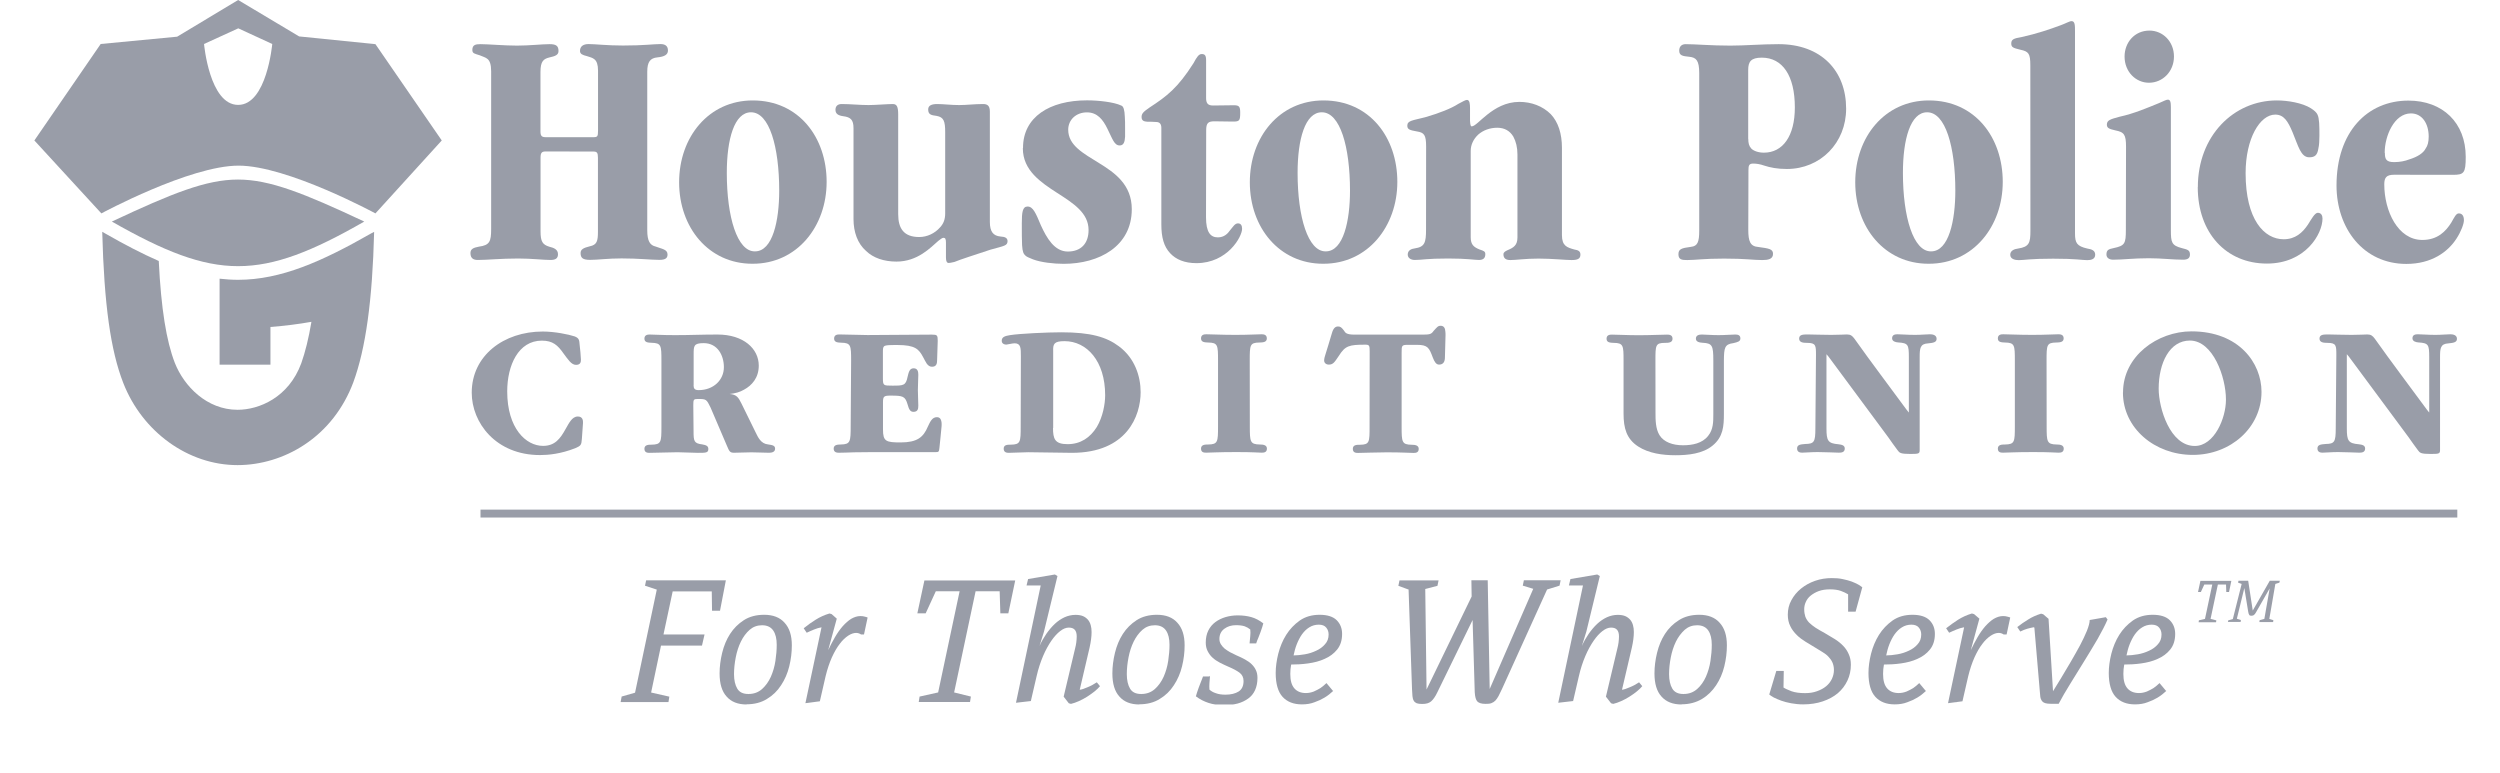 <?xml version="1.0" encoding="UTF-8"?>
<svg id="Layer_1" xmlns="http://www.w3.org/2000/svg" version="1.1" xmlns:i="http://ns.adobe.com/AdobeIllustrator/10.0/" xmlns:xlink="http://www.w3.org/1999/xlink" viewBox="0 0 291 90">
  <defs>
    <style>
      .st0 {
        stroke: #999da8;
        stroke-width: .92px;
      }

      .st0, .st1 {
        fill: none;
      }

      .st2 {
        fill: #999da8;
      }

      .st3 {
        clip-path: url(#clippath);
      }
    </style>
    <clipPath id="clippath">
      <rect class="st1" x="4" width="283" height="82" />
    </clipPath>
  </defs>
  <g class="st3">
    <g>
      <path class="st2" d="M51.42,16.35l-7.72,8.49s-10.25-5.56-15.93-5.56-15.97,5.56-15.97,5.56l-7.8-8.49,7.72-11.23,8.9-.85L27.72,0l7.1,4.24,8.88.9M27.73,3.3l-3.98,1.82s.63,7.09,3.97,7.09,3.97-7.09,3.97-7.09l-3.95-1.82Z" />
      <path class="st2" d="M27.72,30.98c4.3,0,8.63-1.72,14.68-5.19-7.03-3.3-11-4.89-14.7-4.89s-7.67,1.6-14.68,4.89c6.05,3.45,10.4,5.19,14.68,5.19" />
      <path class="st2" d="M43.18,27.18c-5.67,3.24-10.47,5.39-15.47,5.39-.72,0-1.43-.05-2.15-.13v10.01h5.92v-4.39c1.65-.13,3.27-.33,4.77-.6-.32,1.92-.72,3.52-1.18,4.82-1.47,4-4.92,5.42-7.42,5.42-3.57,0-6.23-2.74-7.3-5.46-.98-2.52-1.6-6.31-1.87-11.86-1.98-.87-4.05-1.95-6.23-3.2l-.35-.2c.22,8.43.97,13.81,2.45,17.6,2.23,5.71,7.57,9.56,13.3,9.56,2.7,0,5.45-.83,7.75-2.35,2.62-1.72,4.58-4.24,5.72-7.27,1.45-3.94,2.23-9.56,2.43-17.53" />
      <path class="st2" d="M63.52,17.63c-.43,0-.6.12-.6.72v8.58c0,1.18.23,1.55,1.03,1.79.52.12,1,.32,1,.87,0,.48-.28.67-.87.67-.83,0-2.18-.17-3.77-.17-2.02,0-3.6.17-4.68.17-.43,0-.87-.12-.87-.8,0-.48.35-.63.98-.75,1.27-.17,1.43-.6,1.43-2.07V8.31c0-1.63-.63-1.55-1.32-1.87-.6-.2-.87-.2-.87-.63,0-.6.4-.67.95-.67.83,0,2.82.17,4.25.17s2.93-.17,3.8-.17c.75,0,1.03.2,1.03.8,0,.47-.4.6-1.07.75-.67.17-1.03.43-1.03,1.7v6.91c0,.55.17.67.63.67h5.52c.48,0,.55-.08.55-.75v-6.99c0-1.43-.6-1.47-1.3-1.7-.48-.12-.8-.23-.8-.6,0-.55.4-.8,1-.8.75,0,2.18.17,4,.17,2.45,0,3.57-.17,4.37-.17.52,0,.87.2.87.75,0,.48-.4.72-1.23.8-.83.08-1.18.52-1.18,1.67v18.45c0,1.27.32,1.75.98,1.9.72.28,1.38.32,1.38.92,0,.4-.2.63-.95.63-.92,0-2.42-.17-4.4-.17-1.58,0-2.77.17-3.65.17s-1.12-.23-1.12-.8c0-.43.35-.6,1.07-.78.83-.17.95-.6.95-1.7v-8.61c0-.6-.12-.72-.55-.72" />
      <path class="st2" d="M87.57,30.7c-5.07,0-8.52-4.2-8.52-9.48s3.45-9.53,8.57-9.53c5.38,0,8.6,4.32,8.6,9.48s-3.42,9.53-8.6,9.53M87.88,29.26c2.07,0,2.82-3.6,2.82-7.06,0-5.12-1.15-9.13-3.28-9.13-1.95,0-2.82,3.14-2.82,7.06,0,5.19,1.23,9.13,3.25,9.13h.03Z" />
      <path class="st2" d="M104.55,24.94c0,1.67.67,2.65,2.45,2.65.92,0,1.82-.43,2.42-1.12.4-.43.6-.92.6-1.64v-9.44c0-1.3-.17-1.75-1-1.9-.63-.08-.98-.15-.98-.75,0-.48.43-.63,1.07-.63.67,0,1.63.12,2.53.12s1.75-.12,2.78-.12c.47,0,.8.15.8.87v12.85c0,1.15.4,1.62,1.23,1.7.55.03.83.17.83.55-.03.52-.32.52-1.98.98-2.02.67-3.45,1.12-4.2,1.43-.35.08-.55.12-.67.12-.2,0-.32-.17-.32-.63v-1.75c0-.4-.08-.55-.28-.55-.17,0-.35.17-.6.35-.92.8-2.42,2.42-4.88,2.42-1.47,0-2.7-.43-3.53-1.23-1-.87-1.47-2.22-1.47-3.72v-10.59c0-.98-.35-1.27-1.18-1.38-.6-.08-.92-.28-.92-.75,0-.4.23-.67.72-.67,1.03,0,2.1.12,3.13.12.75,0,2.22-.12,2.82-.12.48,0,.63.32.63,1.23" />
      <path class="st2" d="M119.08,17.2c0-3.57,3.08-5.52,7.45-5.52,1.32,0,3.13.2,3.97.6.28.08.4.52.43,1.32.03.35.03.8.03,1.35v.95c-.03.63-.17,1.03-.63,1.03-.63,0-.83-.75-1.43-1.95-.52-1.07-1.18-1.9-2.38-1.9-1.27,0-2.18.87-2.18,2.02,0,1.82,1.75,2.74,3.6,3.89,1.82,1.12,3.8,2.5,3.8,5.36,0,4.32-3.8,6.36-7.93,6.36-1.18,0-2.65-.17-3.57-.52-.4-.17-.72-.28-.87-.43-.23-.2-.35-.43-.4-1.23-.03-.63-.03-1.43-.03-2.54,0-1.27.08-1.95.67-1.95.63,0,.95.75,1.55,2.19.67,1.47,1.58,3.05,3.13,3.05s2.42-.95,2.42-2.5c0-1.99-1.75-3.1-3.65-4.32-1.9-1.23-4-2.62-4-5.19" />
      <path class="st2" d="M140.38,25.29c0,1.75.52,2.34,1.38,2.34.72,0,1.15-.43,1.42-.83.35-.4.55-.8.92-.8.32,0,.48.23.48.63,0,.92-1.7,4-5.32,4-1.38,0-2.38-.43-3.05-1.15-.75-.8-1.03-1.87-1.03-3.37v-11.23c0-.48-.23-.68-.6-.68-.28-.03-.72-.03-1.03-.03-.4-.03-.67-.12-.67-.55,0-.4.2-.6.92-1.1,2.02-1.32,3.28-2.27,5.12-5.16.4-.75.63-1.07.95-1.07.37,0,.52.15.52.72v4.4c0,.6.2.87.8.87.72,0,1.75-.03,2.45-.03.63,0,.72.2.72.87,0,.92-.08,1.03-.83,1.03-.67,0-1.47-.03-2.18-.03s-.95.2-.95,1.03" />
      <path class="st2" d="M154,30.7c-5.07,0-8.52-4.2-8.52-9.48s3.45-9.53,8.57-9.53c5.38,0,8.6,4.32,8.6,9.48s-3.42,9.53-8.6,9.53M154.32,29.26c2.07,0,2.82-3.6,2.82-7.06,0-5.12-1.15-9.13-3.28-9.13-1.95,0-2.82,3.14-2.82,7.06,0,5.19,1.23,9.13,3.25,9.13h.03Z" />
      <path class="st2" d="M166,17.05c0-1.35-.23-1.62-1.07-1.75-.83-.15-1.12-.23-1.12-.67,0-.6.6-.6,2.07-.98,1.67-.48,3.05-1.03,3.85-1.55.55-.28.83-.47,1.03-.47.32,0,.35.52.35.95v1.5c.03.48.08.63.2.63.35,0,.98-.72,1.82-1.38.92-.72,2.13-1.47,3.73-1.47,1.38,0,2.7.48,3.65,1.43.87.92,1.3,2.27,1.3,3.92v10.16c0,1.27.6,1.43,1.43,1.67.48.08.72.2.72.6,0,.48-.32.63-1.03.63-.67,0-2.3-.17-3.85-.17s-2.58.17-3.28.17c-.48,0-.8-.17-.8-.67,0-.23.2-.35.48-.48.67-.28,1.15-.55,1.15-1.47v-9.68c0-.8-.17-1.5-.48-2.07-.4-.67-1.03-1.03-1.87-1.03s-1.63.28-2.22.8c-.55.52-.87,1.18-.87,1.9v10.04c0,.87.35,1.15,1.03,1.43.52.17.67.23.67.55,0,.52-.32.67-.75.67-.48,0-1.38-.17-3.57-.17-2.53,0-3.05.17-3.88.17-.43,0-.83-.2-.83-.63,0-.48.4-.67.83-.72,1.15-.17,1.3-.67,1.3-2.19" />
      <path class="st2" d="M203.5,26.73c0,1.38.23,1.95,1.18,2.02,1.23.17,1.7.23,1.7.8,0,.63-.6.72-1.27.72-1.03,0-1.9-.17-4.43-.17-2.38,0-3.3.17-4.28.17-.6,0-1.03-.03-1.03-.67,0-.6.32-.72,1.47-.87.75-.08.95-.55.95-1.87V8.51c0-1.47-.35-1.82-1.15-1.9-.75-.08-1.18-.12-1.18-.72,0-.47.28-.75.75-.75,1.12,0,2.98.17,5.2.17,1.7,0,3.65-.17,5.63-.17,4.95,0,7.85,3.1,7.85,7.51,0,3.97-2.98,7.02-6.9,7.02-1.12,0-1.95-.17-2.65-.4-.48-.17-.92-.23-1.27-.23-.48,0-.55.23-.55.75M203.5,16.17c0,.48.08.83.35,1.12.27.28.83.48,1.47.48,2.18,0,3.6-1.9,3.6-5.27,0-3.69-1.43-5.79-3.85-5.79-1.27,0-1.58.48-1.58,1.43v8.06l.02-.03Z" />
      <path class="st2" d="M224.47,30.7c-5.07,0-8.52-4.2-8.52-9.48s3.45-9.53,8.57-9.53c5.38,0,8.6,4.32,8.6,9.48s-3.42,9.53-8.6,9.53M224.78,29.26c2.07,0,2.82-3.6,2.82-7.06,0-5.12-1.15-9.13-3.28-9.13-1.95,0-2.82,3.14-2.82,7.06,0,5.19,1.23,9.13,3.25,9.13h.03Z" />
      <path class="st2" d="M236.33,7.61c0-1.38-.2-1.62-1.15-1.82-.83-.2-1.07-.28-1.07-.72,0-.48.28-.6,1.18-.75,1.82-.4,3.33-.92,4.57-1.38.63-.23,1.03-.48,1.27-.48.4,0,.4.48.4,1.23v23.49c0,1.12.23,1.47,1.43,1.75.48.08.92.2.92.72s-.48.63-.92.63c-.63,0-1.27-.17-3.97-.17s-3.4.17-4,.17c-.43,0-1-.12-1-.63,0-.48.48-.67.92-.72,1.3-.2,1.43-.67,1.43-2.07" />
      <path class="st2" d="M247.47,17.08c0-1.43-.23-1.7-1.23-1.9-.75-.17-1-.28-1-.67,0-.52.4-.63,1.47-.92,1.7-.37,3.22-1.03,4.6-1.59.55-.23.83-.4,1.03-.4.28,0,.35.28.35.87v14.31c0,1.43.08,1.79,1.27,2.1.67.17.95.23.95.75,0,.43-.28.6-.8.6-1.18,0-2.53-.17-3.97-.17-1.82,0-3.02.17-4.17.17-.43,0-.78-.2-.78-.6,0-.52.23-.63.83-.75,1.32-.28,1.43-.52,1.43-2.14M250.12,9.63c-1.47,0-2.82-1.23-2.82-3.05,0-1.62,1.15-3.02,2.9-3.02,1.55,0,2.85,1.27,2.85,3.02s-1.32,3.05-2.9,3.05h-.03Z" />
      <path class="st2" d="M255.83,21.77c0-5.96,4.17-10.08,9.2-10.08,1.23,0,2.97.28,3.97.92.8.52.87.8.95,1.7.03.48.03.95.03,1.5,0,.52-.03,1.12-.12,1.47-.12.8-.43,1.03-1.07,1.03-.98,0-1.27-1.32-1.93-2.9-.55-1.32-1.03-2.07-2.02-2.07-1.78,0-3.45,2.77-3.45,6.82,0,5.39,2.15,7.69,4.43,7.69,1.35,0,2.18-.75,2.82-1.7.4-.63.8-1.38,1.15-1.38.4,0,.55.32.55.67,0,1.79-1.98,5.24-6.47,5.24-4.75,0-8.05-3.57-8.05-8.89" />
      <path class="st2" d="M278.68,20.34c-.92,0-1.15.35-1.15,1.12,0,3.1,1.58,6.47,4.43,6.47,1.78,0,2.73-1,3.37-2.02.35-.6.55-1.07.87-1.07.35,0,.6.23.6.8,0,.4-.32,1.3-.87,2.14-1,1.55-2.9,2.94-5.83,2.94-5.03,0-8.13-4.17-8.13-9.13,0-6.22,3.57-9.88,8.37-9.88,4,0,6.67,2.59,6.67,6.54,0,1.9-.2,2.1-1.5,2.1M277.6,17.8c0,.72.15,1.07,1.07,1.07.67,0,1.27-.12,1.78-.32.92-.28,1.63-.72,1.9-1.27.23-.32.35-.75.35-1.38,0-1.5-.75-2.7-2.07-2.7-1.95,0-3.05,2.65-3.05,4.55v.03l.02.02Z" />
      <path class="st2" d="M67.73,51.09c-.05.73-.13.8-.77,1.08-1.7.67-3.15.8-4.1.8-5.15,0-7.95-3.77-7.95-7.26,0-4.32,3.72-7.12,8.27-7.12,1.37,0,3,.33,3.72.57.5.2.53.42.57.97.05.4.15,1.42.15,1.72,0,.25-.02.62-.57.62s-.93-.63-1.45-1.32c-.68-.97-1.25-1.5-2.53-1.5-2.73,0-4.03,2.87-4.03,5.91,0,4.3,2.18,6.34,4.17,6.34,1.38,0,2-.83,2.63-1.97.37-.63.73-1.45,1.42-1.45.57,0,.62.47.6.77" />
      <path class="st2" d="M80.73,50.18c0,1.18.05,1.43,1.02,1.55.43.08.7.17.7.53,0,.45-.28.45-1.22.45-.55,0-1.85-.07-2.38-.07-.67,0-2.58.07-3.22.07-.22,0-.62,0-.62-.47s.47-.48.83-.48c1.12-.02,1.15-.3,1.15-2.07v-7.69c0-1.8-.02-2.07-1.15-2.1-.37-.02-.83-.02-.83-.48s.4-.48.63-.48c.53,0,1.32.07,2.95.07,1.83,0,3.02-.07,4.93-.07,3.03,0,4.8,1.65,4.8,3.62,0,1.43-.82,2.32-1.72,2.8-.47.28-1.02.43-1.67.5.82.07,1.02.4,1.37,1.1.53,1.1,1.08,2.22,1.63,3.32.3.62.63,1.37,1.47,1.45.53.08.82.13.82.5,0,.47-.55.47-.75.47-.62,0-1.38-.05-2-.05s-1.5.05-2.03.05c-.47,0-.55-.15-.83-.82-.62-1.47-1.25-2.95-1.9-4.44-.47-.97-.5-1-1.48-1-.5,0-.53.07-.53.73M80.73,44.81c0,.42.12.6.6.6,1.72,0,2.93-1.18,2.93-2.67,0-1.37-.73-2.8-2.35-2.8-1.17,0-1.17.33-1.17,1.3v3.57h-.02Z" />
      <path class="st2" d="M99.07,41.98c0-1.77-.02-2.07-1.15-2.09-.37-.02-.83-.02-.83-.48s.4-.48.63-.48c.93,0,2.32.07,3.27.07,2.52,0,4.98-.05,7.48-.05.62,0,.68.07.68.73-.02.73-.05,1.45-.07,2.19,0,.42-.05.82-.6.82-.25,0-.43-.13-.6-.35-.15-.22-.27-.48-.42-.75-.5-.95-.93-1.43-3-1.43-1.05,0-1.32.02-1.52.12-.17.12-.17.33-.17.77v2.97c0,.87.07.87,1.1.87,1.28,0,1.57,0,1.77-1.02.12-.47.2-1,.7-1s.55.42.55.77c0,.48-.05,1.18-.05,1.77,0,.62.05,1.25.05,1.8,0,.38-.05.73-.57.73-.4,0-.53-.35-.68-.87-.28-.95-.53-1.02-1.98-1.02-.75,0-.88.08-.88.75v3.2c0,1.38.35,1.5,2.05,1.5,1.93,0,2.65-.6,3.17-1.84.27-.57.5-1.1,1.05-1.1.2,0,.33.07.43.22.15.27.13.6.12.83-.07.83-.17,1.67-.25,2.52-.05.47-.08.5-.48.5h-7.52c-.55,0-1.25.02-1.92.02-.67.02-1.3.05-1.77.05-.22,0-.62-.02-.62-.48s.47-.47.83-.48c1.12-.02,1.15-.32,1.15-2.17" />
      <path class="st2" d="M118.83,41.49c0-.97,0-1.53-.73-1.53-.27,0-.82.15-.95.15-.42,0-.55-.25-.55-.43,0-.45.35-.57.97-.67,1.1-.18,4.38-.33,5.95-.33,3.45,0,5.28.55,6.72,1.63,1.85,1.37,2.53,3.49,2.53,5.34,0,2.74-1.58,7.06-8,7.06-1.1,0-4.03-.07-5.07-.07-.47,0-1.83.07-2.27.07-.2,0-.6-.02-.6-.48s.42-.47.83-.47c1.13-.02,1.15-.3,1.15-2.14M122.57,49.8c0,1.28.2,1.9,1.7,1.9s2.62-.75,3.4-2c.7-1.18.97-2.67.97-3.7,0-3.97-2.13-6.29-4.73-6.29-1.23,0-1.35.33-1.32,1.17v8.93h-.02Z" />
      <path class="st2" d="M145.48,49.62c0,1.79.02,2.1,1.17,2.12.37,0,.82.05.82.48,0,.47-.4.47-.63.47-.4,0-.88-.07-2.93-.07-2.18,0-2.92.07-3.48.07-.25,0-.63,0-.63-.47s.47-.48.83-.48c1.13-.02,1.15-.3,1.15-2.12v-7.66c0-1.79-.02-2.07-1.15-2.09-.38-.02-.83-.02-.83-.48s.4-.48.63-.48c.55,0,1.77.07,3.37.07s2.53-.07,3.03-.07c.23,0,.63.02.63.48s-.48.47-.87.48c-1.1.02-1.12.28-1.12,2.07" />
      <path class="st2" d="M159.43,40.89c0-.67-.05-.77-.5-.77-1.9,0-2.35.12-3.1,1.32-.47.68-.63,1-1.15,1-.35,0-.55-.22-.55-.48,0-.2.08-.5.13-.63.27-.82.48-1.6.73-2.4.12-.43.28-.93.75-.93.3,0,.42.12.7.48.15.25.28.47,1.23.47h7.75c.97,0,1.17-.02,1.45-.43.4-.43.5-.6.82-.6.38,0,.53.28.55.67.02.15.02.3.02.43-.02.83-.05,1.72-.07,2.59,0,.47-.18.83-.68.83-.33,0-.53-.3-.73-.82-.42-1.12-.57-1.48-1.83-1.48h-1.05c-.75,0-.75.07-.75.93v8.58c0,1.8.02,2.1,1.17,2.12.37,0,.82.05.82.48,0,.47-.4.47-.62.47-.52,0-1.25-.07-3.1-.07-1.17,0-2.82.07-3.33.07-.22,0-.62,0-.62-.47s.43-.48.83-.48c1.12-.02,1.12-.3,1.12-2.12" />
      <path class="st2" d="M192.7,48.07c0,.77,0,1.84.47,2.59.5.8,1.53,1.17,2.73,1.17,1.08,0,2.25-.22,2.93-1.1.6-.73.6-1.65.6-2.49v-6.29c0-1.72-.12-1.99-1.23-2.05-.3-.02-.8-.07-.8-.48s.38-.48.7-.48,1.15.07,1.93.07,1.58-.07,1.92-.07c.22,0,.63,0,.63.45,0,.35-.3.43-.82.55-1.03.13-1.08.57-1.1,1.99v6.24c0,1.43-.08,2.69-1.32,3.7-1.15.95-2.85,1.12-4.33,1.12s-3.1-.22-4.33-1.02c-1.35-.88-1.7-2.12-1.7-3.82v-6.19c0-1.74-.02-2.04-1.15-2.05-.38-.02-.83-.02-.83-.48s.4-.48.62-.48c.67,0,1.7.07,3.15.07,1.32,0,2.73-.07,3.28-.07.23,0,.63.02.63.48s-.48.48-.87.48c-1.12,0-1.12.28-1.12,2.05" />
      <path class="st2" d="M211.38,41.34c0-1.12,0-1.43-1.03-1.43-.48,0-.93-.05-.93-.5,0-.48.47-.48,1.03-.48.62,0,1.5.05,2.7.05.93,0,1.57-.05,1.83-.05.43,0,.62.15.88.5,1.98,2.79,4.03,5.49,6.05,8.24.08.12.2.23.28.35v-6.44c0-1.45-.07-1.65-1.25-1.72-.3-.02-.7-.13-.7-.48,0-.42.35-.47.63-.47.48,0,1.1.07,2.05.07.68,0,1.37-.07,1.73-.07.28,0,.77.07.77.53,0,.42-.42.47-1,.53-.92.05-.97.57-.97,1.6v10.74c0,.48-.02.53-1.07.53-1.18,0-1.28-.13-1.5-.43-.35-.48-.73-.98-1.08-1.5-2.33-3.15-4.65-6.29-6.97-9.41-.08-.08-.2-.25-.23-.27v8.64c0,1.43.17,1.74,1.38,1.84.4.05.75.12.75.5,0,.47-.43.48-.7.48-.42,0-1.5-.07-2.45-.07-.75,0-1.43.07-1.8.07-.18,0-.6-.02-.6-.48s.4-.48.95-.53c1.03-.02,1.18-.22,1.18-1.8" />
      <path class="st2" d="M238.23,49.62c0,1.79.02,2.1,1.17,2.12.37,0,.82.05.82.48,0,.47-.4.47-.63.47-.4,0-.88-.07-2.93-.07-2.18,0-2.92.07-3.48.07-.25,0-.63,0-.63-.47s.47-.48.83-.48c1.13-.02,1.15-.3,1.15-2.12v-7.66c0-1.79-.02-2.07-1.15-2.09-.38-.02-.83-.02-.83-.48s.4-.48.63-.48c.55,0,1.77.07,3.37.07s2.53-.07,3.03-.07c.23,0,.63.02.63.48s-.48.47-.87.48c-1.1.02-1.12.28-1.12,2.07" />
      <path class="st2" d="M247.12,45.68c0-4.25,4.03-7.11,7.97-7.11,5.53,0,8.15,3.69,8.15,7.04,0,4.15-3.58,7.34-8,7.34s-8.13-3.1-8.13-7.26M259.1,46.5c0-2.6-1.5-6.86-4.2-6.86-2.35,0-3.63,2.59-3.63,5.61,0,2.25,1.32,6.66,4.2,6.66,2.28,0,3.63-3.24,3.63-5.37v-.03Z" />
      <path class="st2" d="M271.95,41.34c0-1.12,0-1.43-1.03-1.43-.48,0-.93-.05-.93-.5,0-.48.47-.48,1.03-.48.62,0,1.5.05,2.7.05.93,0,1.57-.05,1.83-.05.43,0,.62.15.88.5,1.98,2.79,4.03,5.49,6.05,8.24.08.12.2.23.28.35v-6.44c0-1.45-.07-1.65-1.25-1.72-.3-.02-.7-.13-.7-.48,0-.42.35-.47.63-.47.48,0,1.1.07,2.05.07.68,0,1.37-.07,1.73-.07.28,0,.77.07.77.53,0,.42-.42.47-1,.53-.92.05-.97.57-.97,1.6v10.74c0,.48-.02.53-1.07.53-1.18,0-1.28-.13-1.5-.43-.35-.48-.73-.98-1.08-1.5-2.33-3.15-4.65-6.29-6.97-9.41-.08-.08-.2-.25-.23-.27v8.64c0,1.43.17,1.74,1.38,1.84.4.05.75.12.75.5,0,.47-.43.48-.7.48-.42,0-1.5-.07-2.45-.07-.75,0-1.43.07-1.8.07-.18,0-.6-.02-.6-.48s.4-.48.95-.53c1.03-.02,1.18-.22,1.18-1.8" />
      <path class="st0" d="M55.93,59.78h230.1" />
      <path class="st2" d="M72.35,81.08l1.57-.45,2.53-12-1.37-.45.13-.63h9.28l-.68,3.54h-.93l-.03-2.25h-4.55l-1.07,5.01h4.78l-.3,1.3h-4.77l-1.15,5.46,2.12.48-.1.63h-5.57l.12-.63h-.02Z" />
      <path class="st2" d="M86.9,82c-1,0-1.78-.3-2.32-.92-.55-.6-.82-1.5-.82-2.69,0-.78.1-1.58.3-2.4.2-.82.5-1.55.92-2.2.42-.65.95-1.18,1.6-1.6s1.45-.63,2.37-.63c1.02,0,1.82.3,2.37.92.57.62.85,1.48.85,2.64,0,.82-.1,1.62-.3,2.44-.2.82-.52,1.55-.95,2.2-.43.67-.98,1.2-1.65,1.6-.67.42-1.47.62-2.37.62v.03ZM87.13,80.78c.63,0,1.15-.2,1.58-.58.42-.38.77-.87,1.02-1.43.25-.57.43-1.18.53-1.85.1-.67.15-1.28.15-1.87,0-.7-.13-1.25-.4-1.65-.27-.4-.7-.62-1.3-.62-.57,0-1.05.18-1.45.53-.4.35-.75.82-1.02,1.37-.27.55-.47,1.17-.6,1.84-.13.67-.2,1.32-.2,1.95,0,.7.13,1.27.38,1.69s.68.62,1.28.62l.02.02Z" />
      <path class="st2" d="M95.62,73.02c-.28.05-.57.13-.85.25-.28.12-.57.23-.87.38l-.35-.52c.45-.37.92-.7,1.4-1s1.02-.55,1.6-.72l.25.07.6.53-1,3.67c.25-.53.52-1.05.8-1.53.28-.48.58-.9.9-1.27.32-.35.65-.65.98-.85.35-.2.7-.32,1.07-.32.2,0,.37.02.52.07.15.03.25.07.32.1l-.42,1.97h-.35c-.17-.12-.37-.18-.57-.18-.27,0-.58.1-.92.32-.33.22-.67.53-.98.95-.33.42-.63.95-.92,1.58-.28.63-.53,1.37-.73,2.19l-.67,2.92-1.68.22,1.87-8.81v-.02Z" />
      <path class="st2" d="M107.05,81.08l2.15-.48,2.5-11.78h-2.77l-1.18,2.57h-.97l.82-3.82h10.57l-.8,3.82h-.93l-.08-2.57h-2.8l-2.5,11.78,1.95.48-.1.63h-5.97l.1-.63h.02Z" />
      <path class="st2" d="M121.12,68.15h-1.63l.18-.75,3.12-.53.3.18-1.57,6.47-.52,1.67c.23-.52.5-.98.8-1.42.3-.43.63-.82.98-1.15.35-.33.73-.58,1.13-.77.4-.18.83-.28,1.28-.28.35,0,.65.05.88.15.23.1.42.25.57.42.15.18.25.38.32.63.07.25.1.5.1.8,0,.53-.08,1.13-.23,1.8l-1.15,4.92c.23-.03.55-.13.92-.3.38-.15.73-.35,1.07-.57l.37.45c-.15.18-.35.38-.62.6-.27.22-.57.42-.87.62-.32.2-.63.37-.97.52-.33.15-.63.25-.92.32l-.25-.07-.6-.77,1.32-5.56c.07-.27.12-.52.15-.75.03-.25.05-.48.05-.7,0-.7-.3-1.03-.92-1.03-.32,0-.65.13-1,.4-.35.27-.7.65-1.03,1.13-.33.48-.67,1.08-.97,1.79s-.55,1.47-.75,2.34l-.67,2.89-1.73.2,2.88-13.66-.03.02Z" />
      <path class="st2" d="M132.62,82c-1,0-1.78-.3-2.32-.92-.55-.6-.82-1.5-.82-2.69,0-.78.1-1.58.3-2.4.2-.82.5-1.55.92-2.2.42-.65.95-1.18,1.6-1.6.65-.42,1.45-.63,2.37-.63,1.02,0,1.82.3,2.37.92.57.62.85,1.48.85,2.64,0,.82-.1,1.62-.3,2.44-.2.82-.52,1.55-.95,2.2-.43.67-.98,1.2-1.65,1.6-.67.42-1.47.62-2.37.62v.03ZM132.85,80.78c.63,0,1.15-.2,1.58-.58.42-.38.77-.87,1.02-1.43.25-.57.43-1.18.53-1.85.1-.67.15-1.28.15-1.87,0-.7-.13-1.25-.4-1.65-.27-.4-.7-.62-1.3-.62-.57,0-1.05.18-1.45.53-.4.35-.75.82-1.02,1.37-.27.55-.47,1.17-.6,1.84-.13.67-.2,1.32-.2,1.95,0,.7.13,1.27.38,1.69s.68.62,1.28.62l.02.02Z" />
      <path class="st2" d="M140.85,78.65c-.03.3-.05.58-.07.85-.02.27-.02.52,0,.77.18.17.43.32.75.42.32.12.68.17,1.12.17.63,0,1.15-.13,1.53-.37.38-.25.57-.65.57-1.22,0-.43-.17-.75-.48-.98-.32-.23-.73-.45-1.25-.67-.35-.15-.7-.32-1.02-.48-.33-.17-.62-.37-.85-.58-.25-.22-.43-.48-.58-.77s-.22-.62-.22-1c0-.53.1-1,.3-1.4.2-.4.48-.73.82-.98.33-.25.75-.45,1.18-.58.45-.13.92-.2,1.42-.2.58,0,1.12.07,1.58.2.47.13.93.37,1.4.73-.03.12-.07.27-.13.45-.07.18-.13.37-.2.58-.08.22-.17.43-.25.65-.1.22-.18.43-.25.65h-.77c.03-.3.05-.58.08-.85.03-.27.03-.53,0-.77-.18-.15-.4-.28-.65-.37-.25-.08-.58-.13-1-.13-.53,0-.98.13-1.37.42-.38.28-.57.68-.57,1.18,0,.22.05.42.17.62.12.18.25.35.43.5s.4.28.63.42c.25.13.5.25.75.37.37.15.7.32,1,.48.3.17.57.35.77.55.22.22.38.43.5.7.12.25.18.55.18.9,0,.55-.1,1.02-.28,1.42-.18.4-.45.73-.8.98-.35.25-.75.45-1.23.58-.48.13-1.02.18-1.6.18-.67,0-1.27-.08-1.78-.25-.52-.17-1.02-.42-1.48-.77.03-.12.07-.27.13-.43.07-.18.13-.37.2-.58.08-.22.17-.43.25-.65.08-.22.18-.43.25-.65h.75l.07-.08Z" />
      <path class="st2" d="M155.18,80.43c-.3.28-.63.55-1.02.78-.33.2-.72.38-1.15.53-.43.17-.92.25-1.47.25-.97,0-1.72-.3-2.25-.88-.53-.58-.8-1.52-.8-2.77,0-.7.1-1.45.3-2.25.2-.78.5-1.52.92-2.19.42-.67.95-1.22,1.58-1.67.65-.45,1.42-.67,2.32-.67s1.57.22,1.98.63c.42.42.63.95.63,1.6,0,.75-.2,1.35-.58,1.82-.38.47-.87.83-1.45,1.08-.58.27-1.22.43-1.92.53-.7.1-1.37.13-1.98.13-.07.37-.1.73-.1,1.1,0,.75.15,1.3.47,1.67.32.37.77.55,1.35.55.33,0,.63-.07.92-.18.28-.12.55-.27.77-.4.25-.17.48-.37.7-.58l.75.9h.03ZM150.57,76.29c.4,0,.85-.05,1.32-.13.47-.08.9-.22,1.32-.42.4-.18.75-.43,1.02-.75.28-.3.42-.68.42-1.13,0-.3-.08-.57-.27-.8-.18-.23-.47-.35-.87-.35s-.78.1-1.12.32c-.33.2-.6.48-.85.82-.23.33-.43.72-.6,1.15-.17.43-.28.87-.37,1.3Z" />
      <path class="st2" d="M164,68.64l-1.23-.45.13-.63h4.55l-.13.63-1.42.37.15,11.7,5.25-10.83-.03-1.89h1.9l.23,12.66,5.07-11.66-1.22-.37.13-.63h4.28l-.13.63-1.45.45-5.25,11.58c-.15.33-.28.6-.4.82-.12.22-.25.4-.37.53-.13.13-.28.23-.47.3-.18.07-.4.08-.68.08-.47,0-.77-.1-.95-.28-.17-.18-.27-.55-.3-1.07l-.25-8.41-4.1,8.41c-.13.27-.25.48-.37.65-.12.17-.23.3-.37.42-.13.1-.27.18-.43.22-.17.05-.37.07-.6.07-.28,0-.48-.03-.63-.08-.15-.07-.27-.15-.35-.3-.08-.13-.13-.32-.15-.53-.02-.22-.03-.48-.05-.82l-.4-11.58.03.02Z" />
      <path class="st2" d="M184.25,68.15h-1.63l.18-.75,3.12-.53.3.18-1.57,6.47-.52,1.67c.23-.52.5-.98.8-1.42.3-.43.63-.82.98-1.15.35-.33.73-.58,1.13-.77.4-.18.83-.28,1.27-.28.35,0,.65.05.88.15s.42.25.57.42c.15.18.25.38.32.63.07.25.1.5.1.8,0,.53-.08,1.13-.23,1.8l-1.15,4.92c.23-.03.55-.13.92-.3.38-.15.73-.35,1.07-.57l.37.45c-.15.18-.35.38-.62.6-.27.22-.55.42-.87.62-.32.2-.63.37-.97.52-.33.15-.63.25-.92.32l-.25-.07-.6-.77,1.32-5.56c.07-.27.12-.52.15-.75.03-.25.05-.48.05-.7,0-.7-.3-1.03-.92-1.03-.32,0-.65.13-1,.4-.35.27-.7.65-1.03,1.13-.33.48-.67,1.08-.97,1.79-.3.7-.55,1.47-.75,2.34l-.67,2.89-1.73.2,2.88-13.66-.02.02Z" />
      <path class="st2" d="M195.73,82c-1,0-1.78-.3-2.33-.92-.55-.6-.82-1.5-.82-2.69,0-.78.1-1.58.3-2.4.2-.82.5-1.55.92-2.2.42-.65.95-1.18,1.62-1.6.65-.42,1.45-.63,2.37-.63,1.02,0,1.82.3,2.37.92.57.62.85,1.48.85,2.64,0,.82-.1,1.62-.3,2.44-.2.82-.52,1.55-.95,2.2-.43.65-.98,1.2-1.65,1.6-.67.4-1.47.62-2.37.62v.03ZM195.97,80.78c.63,0,1.15-.2,1.58-.58.43-.38.77-.87,1.02-1.43.25-.57.43-1.18.53-1.85.1-.67.15-1.28.15-1.87,0-.7-.13-1.25-.4-1.65-.27-.4-.7-.62-1.3-.62-.57,0-1.05.18-1.45.53-.4.37-.75.82-1.02,1.37-.27.55-.47,1.17-.6,1.84-.13.67-.2,1.32-.2,1.95,0,.7.13,1.27.38,1.69s.68.62,1.28.62l.02.02Z" />
      <path class="st2" d="M207.58,80.01c.2.15.53.28.95.45.42.15.95.22,1.58.22.52,0,.97-.07,1.38-.22.42-.15.77-.33,1.07-.58.3-.25.52-.53.68-.87.15-.33.23-.67.23-1.03,0-.33-.07-.63-.18-.88s-.28-.47-.47-.67c-.18-.2-.43-.38-.68-.53-.27-.17-.55-.33-.85-.52-.37-.22-.73-.45-1.12-.68-.37-.23-.72-.48-1.02-.78-.3-.3-.57-.63-.75-1.02-.2-.38-.3-.83-.3-1.35,0-.6.13-1.17.42-1.69.28-.52.65-.97,1.12-1.35.47-.38,1-.68,1.63-.9.62-.22,1.27-.32,1.95-.32.47,0,.9.03,1.28.12.38.08.73.17,1.03.28.3.12.55.23.77.35.2.13.37.23.47.32l-.78,2.84h-.87v-2.02c-.25-.15-.52-.28-.85-.4-.33-.12-.77-.18-1.28-.18-.48,0-.92.07-1.28.2-.37.13-.68.32-.95.53-.27.22-.45.47-.57.75-.13.28-.18.57-.18.85,0,.32.05.6.13.85.1.25.23.47.43.68.2.2.45.4.75.6.3.2.67.4,1.08.63.4.23.8.47,1.17.7.37.23.7.5.97.78.28.28.5.62.65.97.17.37.25.77.25,1.23,0,.67-.13,1.28-.4,1.85s-.63,1.05-1.12,1.47c-.48.4-1.07.72-1.75.95-.68.23-1.45.35-2.28.35-.5,0-.97-.05-1.4-.13-.43-.08-.82-.18-1.15-.3-.33-.12-.63-.25-.87-.37-.23-.13-.42-.25-.53-.35l.82-2.74h.87l-.03,1.9h-.02Z" />
      <path class="st2" d="M224.18,80.43c-.3.28-.63.55-1.02.78-.33.2-.72.38-1.15.53-.43.17-.92.25-1.47.25-.97,0-1.72-.3-2.25-.88-.53-.58-.8-1.52-.8-2.77,0-.7.1-1.45.3-2.25.2-.78.5-1.52.92-2.19.42-.67.95-1.22,1.58-1.67.65-.45,1.42-.67,2.32-.67s1.57.22,1.98.63c.42.42.63.95.63,1.6,0,.75-.2,1.35-.58,1.82-.38.47-.87.83-1.45,1.08-.58.27-1.22.43-1.92.53-.7.1-1.37.13-1.98.13-.07.37-.1.73-.1,1.1,0,.75.15,1.3.47,1.67.32.37.77.55,1.35.55.33,0,.63-.07.92-.18.28-.12.55-.27.77-.4.25-.17.48-.37.7-.58l.75.9h.03ZM219.55,76.29c.4,0,.85-.05,1.32-.13.47-.08.9-.22,1.32-.42.4-.18.75-.43,1.02-.75.28-.3.42-.68.42-1.13,0-.3-.08-.57-.27-.8-.18-.23-.47-.35-.87-.35s-.78.1-1.12.32c-.33.2-.6.48-.85.82-.23.33-.43.72-.6,1.15-.17.43-.28.87-.37,1.3Z" />
      <path class="st2" d="M228.6,73.02c-.28.05-.57.13-.85.25-.28.12-.57.23-.87.38l-.35-.52c.47-.37.93-.7,1.4-1,.48-.3,1.02-.55,1.6-.72l.25.07.62.53-1,3.67c.25-.53.52-1.05.8-1.53.28-.48.58-.9.9-1.27.32-.35.65-.65.98-.85.35-.2.7-.32,1.07-.32.2,0,.37.02.52.07.15.03.25.07.32.1l-.42,1.97h-.35c-.17-.12-.37-.18-.57-.18-.28,0-.58.1-.92.32-.33.22-.67.53-.98.95-.33.42-.63.95-.92,1.58-.28.63-.53,1.37-.73,2.19l-.67,2.92-1.68.22,1.87-8.81-.02-.02Z" />
      <path class="st2" d="M236.73,73.01c-.28.05-.55.12-.77.18-.23.07-.5.17-.8.32l-.35-.52c.42-.32.83-.62,1.27-.88.42-.27.92-.5,1.5-.68l.25.07.62.53.52,8.43.95-1.55c.37-.62.75-1.25,1.13-1.9.38-.65.73-1.28,1.07-1.9.32-.6.58-1.17.8-1.69.2-.52.32-.93.32-1.25l1.88-.33.2.27c-.28.65-.67,1.4-1.15,2.25-.5.85-1.02,1.72-1.58,2.62-.55.9-1.1,1.77-1.63,2.64-.53.85-.98,1.63-1.33,2.3h-.95c-.45,0-.77-.08-.93-.25-.17-.17-.27-.43-.28-.78l-.67-7.84-.05-.02Z" />
      <path class="st2" d="M252.15,80.43c-.3.28-.63.55-1.02.78-.33.2-.72.38-1.15.53-.43.17-.92.25-1.47.25-.97,0-1.72-.3-2.25-.88-.53-.58-.8-1.52-.8-2.77,0-.7.1-1.45.3-2.25.2-.78.5-1.52.92-2.19.42-.67.95-1.22,1.58-1.67.65-.45,1.42-.67,2.32-.67s1.57.22,1.98.63c.42.42.63.95.63,1.6,0,.75-.2,1.35-.58,1.82-.38.47-.87.83-1.45,1.08-.58.27-1.22.43-1.92.53-.7.1-1.37.13-1.98.13-.07.37-.1.73-.1,1.1,0,.75.15,1.3.47,1.67.32.37.77.55,1.35.55.33,0,.63-.07.92-.18.28-.12.55-.27.77-.4.25-.17.48-.37.7-.58l.75.9h.03ZM247.52,76.29c.4,0,.85-.05,1.32-.13.47-.08.9-.22,1.32-.42.4-.18.75-.43,1.02-.75.28-.3.42-.68.42-1.13,0-.3-.08-.57-.27-.8-.18-.23-.47-.35-.87-.35s-.78.1-1.12.32c-.33.2-.6.48-.85.82-.23.33-.43.72-.6,1.15-.17.43-.28.87-.37,1.3Z" />
      <path class="st2" d="M255.93,72.21l.73-.17.85-4h-.93l-.4.87h-.33l.28-1.3h3.6l-.27,1.3h-.32l-.03-.87h-.95l-.85,4,.67.17-.03.22h-2.03l.03-.22h-.02Z" />
      <path class="st2" d="M259.37,72.21l.53-.15,1.03-4.09-.42-.15.05-.22h1.13l.53,3.47,1.98-3.47h1.17l-.05.22-.47.15-.7,4.07.47.15-.03.22h-1.6l.03-.22.55-.15.62-3.55-1.6,2.8c-.07.13-.15.23-.22.28-.07.07-.17.1-.28.1-.07,0-.13,0-.18-.02-.05,0-.08-.05-.1-.08-.02-.03-.05-.08-.07-.15,0-.05-.03-.13-.05-.22l-.45-2.75-.87,3.57.47.15-.03.22h-1.48l.05-.22-.02.03Z" />
    </g>
  </g>
</svg>